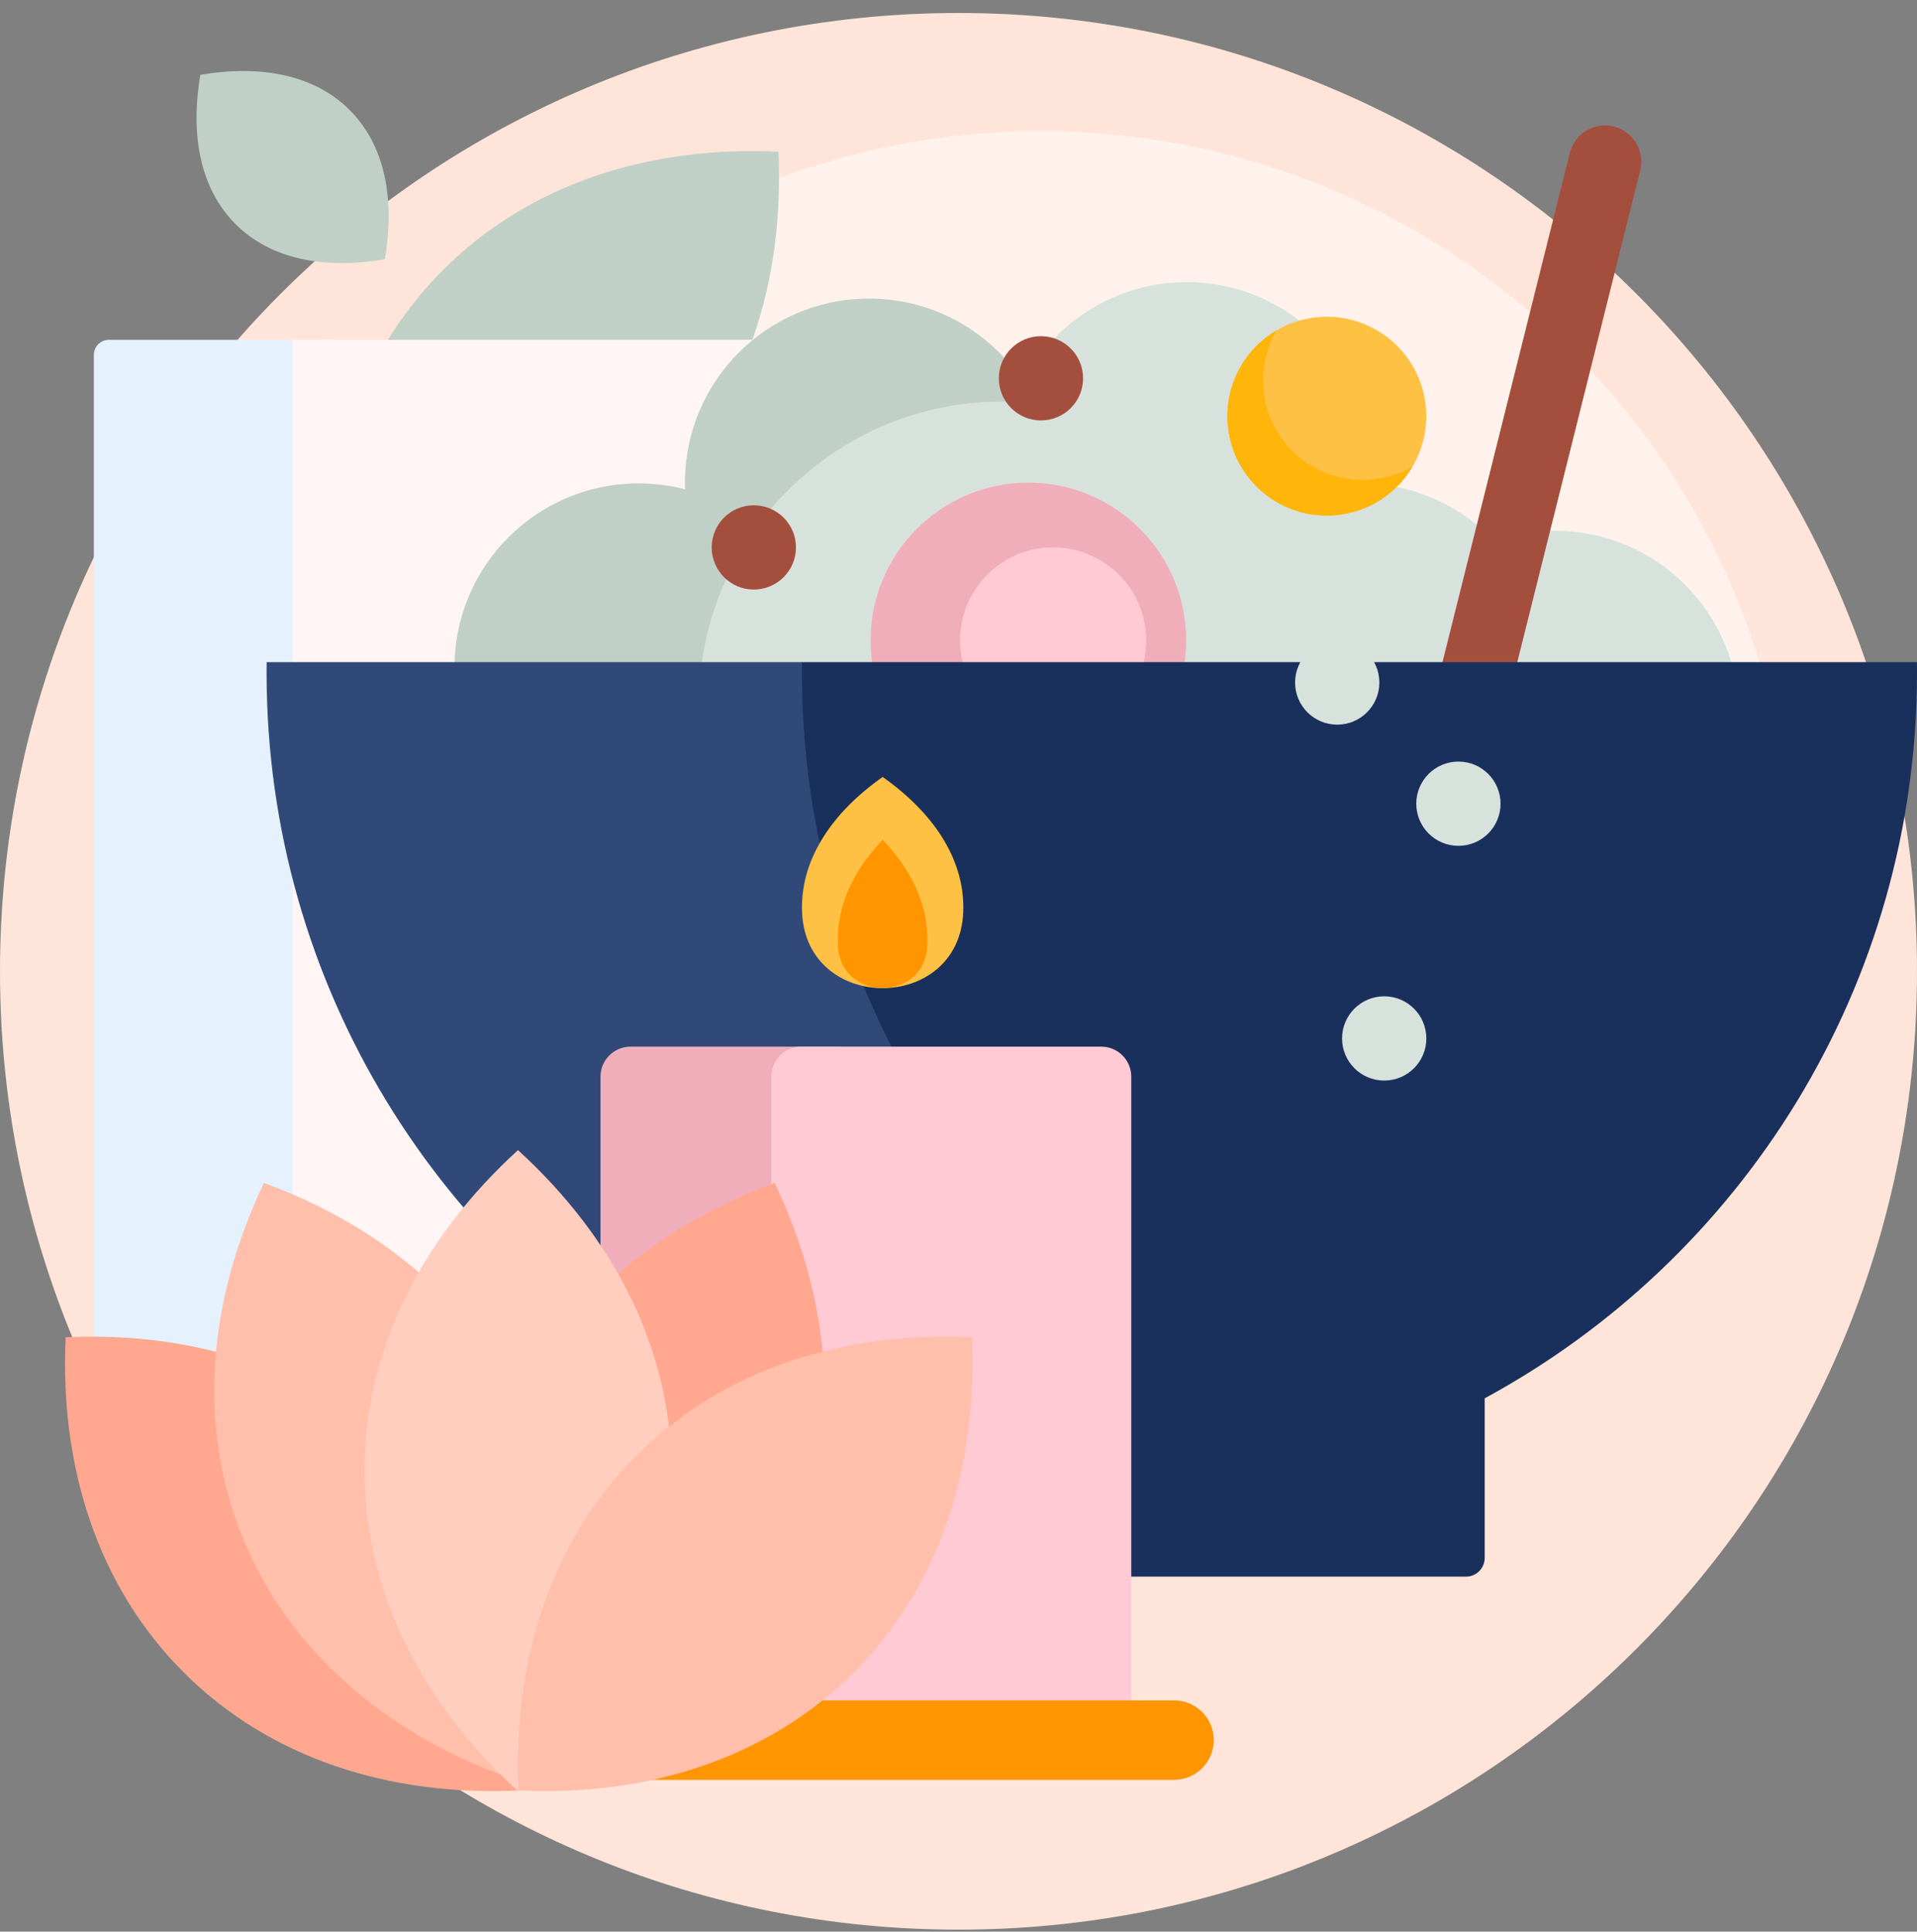 <svg xmlns="http://www.w3.org/2000/svg" width="128" height="129" viewBox="0 0 128 129" fill="none"><rect x="0" y="0" width="128" height="129" fill="#808080" stroke="none"/><g clip-path="url(#clip0_61_909)"><path d="M2.42 70.534C2.369 69.949 0.153 69.362 0.117 68.773C0.04 67.481 0 66.179 0 64.868C0 29.522 28.654 0.868 64 0.868C99.346 0.868 128 29.522 128 64.868C128 66.179 127.961 67.481 127.883 68.773C127.847 69.362 124.854 69.949 124.803 70.534H2.42Z" fill="#FFE5D9"></path><path d="M119.68 58.939C119.68 86.649 97.216 109.113 69.505 109.113C41.795 109.113 19.331 86.649 19.331 58.939C19.331 31.228 41.795 8.764 69.505 8.764C97.216 8.764 119.68 31.228 119.68 58.939Z" fill="#FFF2EC"></path><path d="M127.883 68.773C125.865 102.301 98.035 128.868 64 128.868C29.965 128.868 2.135 102.301 0.117 68.773H127.883Z" fill="#FFE5D9"></path><path d="M51.976 10.13C52.375 18.796 49.824 26.778 44.09 32.512C38.355 38.247 30.374 40.797 21.708 40.398C21.309 31.732 23.859 23.751 29.594 18.017C35.329 12.282 43.31 9.731 51.976 10.13Z" fill="#C1D0C7"></path><path d="M13.381 5C17.445 4.299 21.014 5.014 23.347 7.347C25.68 9.68 26.395 13.249 25.694 17.313C21.631 18.013 18.061 17.298 15.728 14.966C13.395 12.633 12.681 9.063 13.381 5Z" fill="#C1D0C7"></path><path d="M26.816 95.195H7.267C6.715 95.195 6.267 94.747 6.267 94.195V23.696C6.267 23.144 6.715 22.696 7.267 22.696H21.679C25.068 22.696 27.816 25.444 27.816 28.834V94.195C27.816 94.747 27.368 95.195 26.816 95.195Z" fill="#E5F2FD"></path><path d="M62.165 22.696V95.195H19.538V22.696H62.165Z" fill="#FFF5F5"></path><path d="M70.318 32.232C70.318 39.02 64.815 44.523 58.026 44.523C56.955 44.523 55.915 44.386 54.924 44.128C54.93 44.276 54.932 44.424 54.932 44.573C54.932 51.362 49.429 56.865 42.641 56.865C35.852 56.865 30.349 51.362 30.349 44.573C30.349 37.785 35.852 32.281 42.641 32.281C43.712 32.281 44.752 32.419 45.743 32.676C45.737 32.529 45.735 32.381 45.735 32.232C45.735 25.443 51.238 19.94 58.026 19.94C64.815 19.94 70.318 25.443 70.318 32.232Z" fill="#C1D0C7"></path><path d="M116.115 47.74C116.115 54.528 110.612 60.031 103.823 60.031C100.303 60.031 97.128 58.551 94.888 56.18C93.618 56.624 92.253 56.865 90.832 56.865C88.87 56.865 87.015 56.405 85.37 55.588C82.156 62.546 75.116 67.375 66.948 67.375C55.746 67.375 46.666 58.295 46.666 47.094C46.666 35.892 55.746 26.812 66.948 26.812C67.207 26.812 67.466 26.817 67.723 26.827C69.468 22.162 73.966 18.841 79.24 18.841C86.028 18.841 91.531 24.344 91.531 31.133C91.531 31.526 91.513 31.914 91.477 32.298C94.739 32.467 97.664 33.907 99.767 36.133C101.037 35.689 102.402 35.448 103.823 35.448C110.612 35.448 116.115 40.951 116.115 47.74Z" fill="#D8E2DC"></path><path d="M95.233 27.793C95.233 31.461 92.26 34.434 88.593 34.434C84.925 34.434 81.952 31.461 81.952 27.793C81.952 24.126 84.925 21.153 88.593 21.153C92.26 21.153 95.233 24.126 95.233 27.793Z" fill="#FFC143"></path><path d="M94.327 31.144C93.175 33.112 91.038 34.434 88.593 34.434C84.925 34.434 81.952 31.461 81.952 27.793C81.952 25.348 83.274 23.211 85.242 22.059C84.666 23.042 84.336 24.187 84.336 25.409C84.336 29.077 87.309 32.05 90.977 32.05C92.199 32.05 93.344 31.72 94.327 31.144Z" fill="#FFB509"></path><path d="M79.202 42.768C79.202 48.587 74.485 53.304 68.666 53.304C62.847 53.304 58.13 48.587 58.13 42.768C58.13 36.949 62.847 32.232 68.666 32.232C74.485 32.232 79.202 36.949 79.202 42.768Z" fill="#F0AEBB"></path><path d="M76.528 42.768C76.528 46.198 73.748 48.978 70.318 48.978C66.888 48.978 64.107 46.198 64.107 42.768C64.107 39.338 66.888 36.557 70.318 36.557C73.748 36.557 76.528 39.338 76.528 42.768Z" fill="#FFCAD4"></path><path d="M109.519 11.386L93.367 75.995C93.091 77.096 92.104 77.831 91.018 77.831C90.823 77.831 90.626 77.807 90.429 77.758C89.13 77.433 88.341 76.118 88.666 74.82L104.818 10.211C105.142 8.913 106.458 8.124 107.756 8.449C109.054 8.773 109.843 10.088 109.519 11.386Z" fill="#A44F3E"></path><path d="M97.884 105.292H72.858V93.384C56.169 84.331 44.68 66.909 44.023 46.748C44.003 46.141 53.553 44.221 53.553 44.221H127.996C127.999 44.453 128 44.686 128 44.919C128 65.852 116.327 84.059 99.135 93.384V104.042C99.134 104.732 98.575 105.292 97.884 105.292Z" fill="#19305C"></path><path d="M69.505 83.698V105.292H46.666V93.384C29.474 84.059 17.8 65.852 17.8 44.919C17.8 44.686 17.802 44.453 17.805 44.221H53.552C53.549 44.453 53.548 44.686 53.548 44.919C53.548 60.042 59.641 73.742 69.505 83.698Z" fill="#304979"></path><path d="M57.816 71.899V114.209C57.816 115.314 56.921 116.209 55.816 116.209H42.097C40.993 116.209 40.097 115.314 40.097 114.209V71.899C40.097 70.794 40.993 69.899 42.097 69.899H55.816C56.921 69.899 57.816 70.794 57.816 71.899Z" fill="#F0AEBB"></path><path d="M75.535 71.899V114.209C75.535 115.314 74.639 116.209 73.535 116.209H53.505C52.401 116.209 51.505 115.314 51.505 114.209V71.899C51.505 70.794 52.401 69.899 53.505 69.899H73.535C74.64 69.899 75.535 70.794 75.535 71.899Z" fill="#FFCAD4"></path><path d="M81.046 116.209C81.046 117.674 79.859 118.861 78.395 118.861H37.237C35.773 118.861 34.586 117.674 34.586 116.209C34.586 114.745 35.773 113.558 37.237 113.558H78.395C79.859 113.558 81.046 114.745 81.046 116.209Z" fill="#FF9500"></path><path d="M34.649 119.574C25.983 119.973 18.002 117.423 12.267 111.688C6.532 105.954 3.982 97.972 4.381 89.306C13.047 88.907 21.028 91.458 26.762 97.193C32.497 102.927 35.048 110.909 34.649 119.574Z" fill="#FFA78F"></path><path d="M33.764 118.644C25.623 115.646 19.259 110.196 16.201 102.684C13.144 95.173 13.893 86.827 17.626 78.997C25.767 81.994 32.131 87.444 35.189 94.956C38.246 102.468 37.497 110.813 33.764 118.644Z" fill="#FFBFAB"></path><path d="M53.147 102.685C50.089 110.196 43.725 115.646 35.584 118.644C31.851 110.813 31.102 102.468 34.159 94.956C37.217 87.445 43.581 81.995 51.722 78.997C55.455 86.828 56.204 95.173 53.147 102.685Z" fill="#FFA78F"></path><path d="M44.836 98.212C44.836 106.322 40.996 113.769 34.586 119.615C28.176 113.769 24.336 106.322 24.336 98.212C24.336 90.102 28.176 82.655 34.586 76.809C40.996 82.655 44.836 90.102 44.836 98.212Z" fill="#FFCEBF"></path><path d="M57.008 111.688C51.274 117.423 43.292 119.973 34.626 119.574C34.227 110.908 36.778 102.927 42.512 97.193C48.247 91.458 56.228 88.907 64.894 89.306C65.293 97.972 62.743 105.954 57.008 111.688Z" fill="#FFBFAB"></path><path d="M58.935 51.887C62.304 54.265 64.322 57.294 64.322 60.593C64.322 60.711 64.319 60.829 64.314 60.946C64.02 67.672 53.85 67.672 53.556 60.946C53.551 60.829 53.548 60.711 53.548 60.593C53.548 57.294 55.566 54.265 58.935 51.887Z" fill="#FFC143"></path><path d="M61.917 63.188C61.715 66.914 56.154 66.914 55.952 63.188C55.951 63.165 55.941 62.885 55.941 62.767C55.941 60.348 57.027 58.073 58.935 56.094C60.842 58.073 61.928 60.348 61.928 62.767C61.928 62.885 61.918 63.166 61.917 63.188Z" fill="#FF9500"></path><path d="M89.287 42.768C90.841 42.768 92.101 44.028 92.101 45.581C92.101 47.135 90.841 48.395 89.287 48.395C87.733 48.395 86.474 47.135 86.474 45.581C86.474 44.028 87.733 42.768 89.287 42.768Z" fill="#D8E2DC"></path><path d="M97.38 50.86C98.934 50.86 100.193 52.12 100.193 53.674C100.193 55.228 98.934 56.487 97.38 56.487C95.826 56.487 94.566 55.228 94.566 53.674C94.566 52.12 95.826 50.86 97.38 50.86ZM89.611 69.35C89.611 70.904 90.871 72.163 92.425 72.163C93.979 72.163 95.238 70.904 95.238 69.35C95.238 67.796 93.979 66.536 92.425 66.536C90.871 66.536 89.611 67.796 89.611 69.35Z" fill="#D8E2DC"></path><path d="M69.505 22.451C71.059 22.451 72.319 23.711 72.319 25.264C72.319 26.818 71.059 28.078 69.505 28.078C67.951 28.078 66.692 26.818 66.692 25.264C66.692 23.711 67.951 22.451 69.505 22.451ZM47.52 36.557C47.52 38.111 48.779 39.371 50.333 39.371C51.887 39.371 53.147 38.111 53.147 36.557C53.147 35.003 51.887 33.744 50.333 33.744C48.779 33.744 47.52 35.004 47.52 36.557Z" fill="#A44F3E"></path></g><defs><clipPath id="clip0_61_909"><rect width="128" height="128" fill="white" transform="translate(0 0.868)"></rect></clipPath></defs></svg>